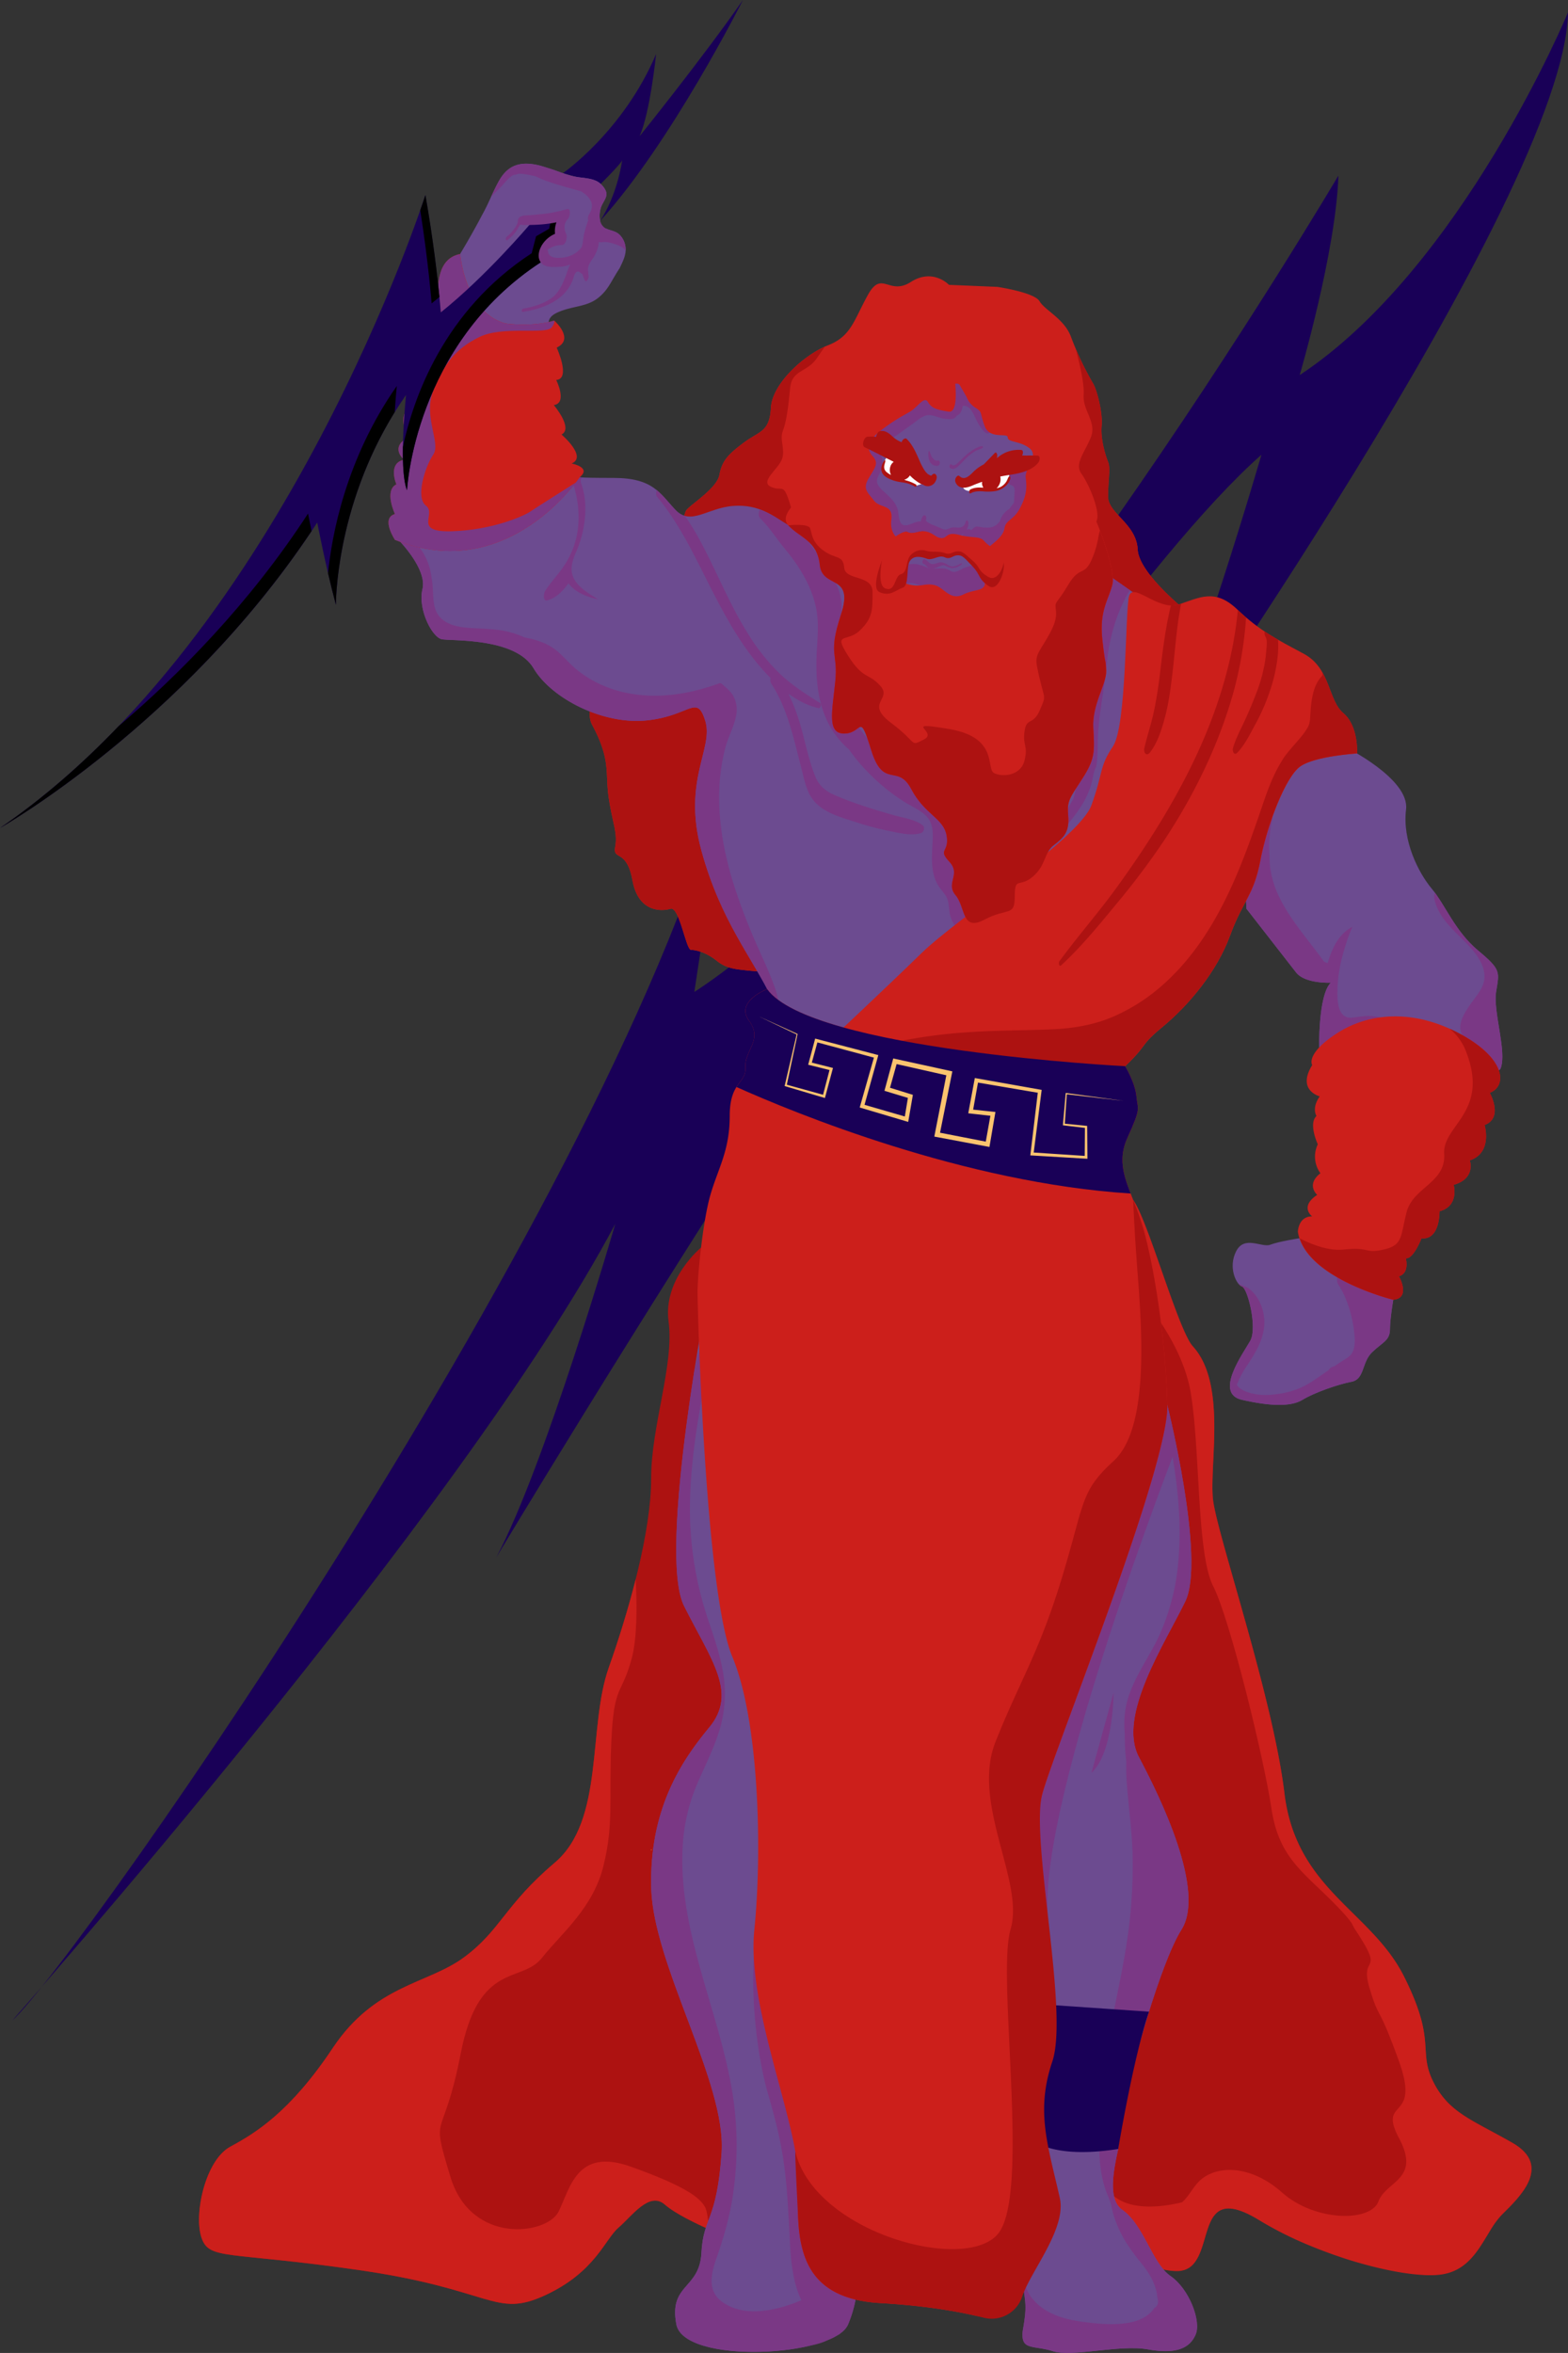 <svg id="Слой_1" data-name="Слой 1" xmlns="http://www.w3.org/2000/svg" viewBox="0 0 1196.51 1794.72"><rect x="0" y="0" width="1196.51" height="1794.72" fill="#333333" stroke="none"/><defs><style>.cls-1{fill:#ad1211;}.cls-2{fill:#cc1f1b;}.cls-3{fill:#190057;}.cls-4{fill:#6c4b90;}.cls-5{fill:#7a3885;}.cls-6{fill:#fff;}.cls-7{fill:#d67940;}.cls-8{fill:#fbc46f;}</style></defs><path class="cls-1" d="M1286.75,1022.68s-29.19,23.81-24.78,56.49-13.38,79.82-13.32,119.6-16.14,98.7-32.34,144.36-3,116.38-41.25,148.79-41.25,51.56-69.24,72.18-67.76,20.62-100.17,69.24-58.92,64.82-78.07,75.13-28,51.56-22.1,69.23,19.15,10.32,120.8,25,103.11,36.82,141.41,19.15,45.67-42.72,56-51.56,23.57-28,35.36-17.68,41.25,22.1,41.25,22.1,89.17,0,149.91-3,10.34,18.85,90,16.79,106.71,25.93,121.93,9.73,4.91-61.87,50.58-33.89,113.43,45.67,139.94,41.25,32.06-32.41,45.5-45.66,38.47-36.83,7.54-54.51-48.62-22.94-60.4-46.83,3-29.77-22.1-79.86-82.49-66.29-91.33-139.94-51.56-197.54-54.5-224,10.63-88.1-15.23-116.64-61.14-79.87-61.14-79.87Z" transform="translate(-751.78 -71.1)"/><path class="cls-2" d="M1905.73,1705.52c-23.2-13.26-39-19.54-50.34-31.92a62.41,62.41,0,0,1-10.06-14.91,48.93,48.93,0,0,1-4.9-15.51c-.5-3.52-.65-7-.89-10.71-.16-2.5-.36-5.15-.73-8.07a95.2,95.2,0,0,0-3.22-15.32c-2.32-8-6.1-17.73-12.36-30.25-25-50.08-82.49-66.29-91.33-139.94s-51.56-197.54-54.5-224,10.63-88.1-15.23-116.64c-11.41-12.6-34.44-96.76-45.69-111.86-.44,26-5.64-9.74-.49,65.13.11,1.64,37.29,38.7,44.49,82.36s4.48,122.51,17,146.94,38.34,129.17,44.57,170.1,28.07,49.9,55.36,79.91c2.05,2.26,3.93,4.59,5.73,7,.92,1.75,1.76,3.59,2.82,5.2,23.68,35.57,2.95,17.67,10.81,44.19s5.89,9.82,22.64,56.4-16.75,27.08,0,58.5-9.88,32.41-15.77,48.13-48.12,15.71-73.65-6.88-53-20.62-64.7-6.87c-4.4,5.18-7,10.5-11.54,14.45-21.91,5.14-49,6.4-59.61-14.19-19-37-39.84-91.09-38.8-99.36s-20.18-77.26-20.18-77.26l-33.56,39L1470,1738.23l21.86,44.68,0,0h70.34c.2,2.09.48,4.11.81,6h0c40.14,1.94,64.11,11.32,79.66,13.85l.89.14c1.2.18,2.33.29,3.43.37.48,0,1,.07,1.4.08.91,0,1.77,0,2.61,0,.5,0,1-.06,1.47-.12a18,18,0,0,0,2.23-.47c.45-.12.91-.22,1.34-.37a15.18,15.18,0,0,0,2.11-1c.35-.2.73-.34,1.06-.57a15.5,15.5,0,0,0,2.82-2.38l0,0c7.61-8.11,8.84-23.57,13.87-33.52a19.66,19.66,0,0,1,4.65-6.22c5.68-4.78,14.93-4.64,32.06,5.85a276.45,276.45,0,0,0,37.4,18.88c9.89,4.14,20,7.82,29.92,11,29.74,9.4,57.71,13.91,72.63,11.42,9.88-1.64,16.85-6.57,22.4-12.79q1.44-1.62,2.77-3.33c4.28-5.54,7.74-11.74,11.27-17.44a64.91,64.91,0,0,1,9-12.1l4-4c1.41-1.41,2.84-2.87,4.29-4.42a84.89,84.89,0,0,0,8.11-10,41.11,41.11,0,0,0,4-7.19,24,24,0,0,0,1.89-7.39C1921.06,1719.61,1917.33,1712.15,1905.73,1705.52Z" transform="translate(-751.78 -71.1)"/><path class="cls-3" d="M1948.29,80.58S1867.5,275.32,1743.55,357.2c0,0,27.77-94.7,29.53-152.15,0,0-291,492.85-491.46,622.66l28.05-186.08c-67.7,312.1-499,926.13-548.59,970.71,0,0,343.4-387.24,460.22-607.77,0,0-53.59,185.06-90.94,254.68,0,0,414.09-691.55,584-841.29,0,0-49.9,172.16-88.73,256.71C1625.59,674.67,1945.88,220.92,1948.29,80.58Z" transform="translate(-751.78 -71.1)"/><path class="cls-2" d="M1233,1723.69c-41.24-14.73-46.15,16.69-55,34.37s-66.78,25.54-82.5-26.51-5.89-23.57,7.86-94.19,46.16-53.13,61.87-72.77,39.28-38.3,47.14-70.71,3.93-49.1,5.89-94.13,7.86-34.52,15.71-64.25c4-15.06,3.93-39.48,2.91-59.93-5.84,23.23-13.21,46.77-20.58,67.56-16.21,45.67-3,116.38-41.25,148.79s-41.25,51.56-69.24,72.18-67.76,20.62-100.17,69.24-58.92,64.82-78.07,75.13-28,51.56-22.1,69.23,19.15,10.32,120.8,25,103.11,36.82,141.41,19.15,45.67-42.72,56-51.56,23.57-28,35.36-17.68c8,7,24.31,14.76,33.83,18.95-.69-7.6-1.61-14-2.84-16.49C1286.15,1747.26,1274.25,1738.42,1233,1723.69Z" transform="translate(-751.78 -71.1)"/><path class="cls-2" d="M1475.94,288.38s-12.24-13-29.09-2.21-22.1-9.6-32.9,10.05-12.77,31.42-30.44,38.3-42.48,29-43.46,47.65-8.84,17.68-20.62,26.51-16.7,13.75-18.66,24.56-23.57,23.57-25.54,27.49-4.91,20.63-4.91,20.63-81.51,114.9-66.78,142.4,9.82,36.34,12.77,56,6.87,26.51,4.91,37.32,8.7,1,13.19,25.53,22.16,23.71,29,21.68,11.78,31.35,15.71,31.35,11.79,2,19.64,8.35,15.72,6.39,23.57,7.37,69.73,3.93,69.73,3.93l261.23-98.21,8.84-175.79s-41.25-31.43-42.23-51.07-22.58-27.5-22.58-40.27,2-21.6,0-26.51-5.9-17.68-4.92-27.5-3.63-27.75-6.58-32.41a234.53,234.53,0,0,1-16.74-35.36c-4.91-13.75-20-20.37-24-27.25s-32.29-11-32.29-11Z" transform="translate(-751.78 -71.1)"/><path class="cls-1" d="M1619.94,490.2c-1-19.64-22.58-27.5-22.58-40.27s2-21.6,0-26.51-5.9-17.68-4.92-27.5-3.63-27.75-6.58-32.41a237.66,237.66,0,0,1-13.28-26.62c3,11.42,6.71,27.28,6.12,35-1,12.76,10.53,21.11,5.26,33.39s-12.36,19.82-6.85,27.34,15,29.53,11.26,36.21-9.94,9.21-4.41,17.76,15.14,49.85,15.14,49.85l62.46,17,.61-12.11S1620.92,509.84,1619.94,490.2Z" transform="translate(-751.78 -71.1)"/><path class="cls-1" d="M1340.05,382.17c-1,18.66-8.84,17.68-20.62,26.51s-16.7,13.75-18.66,24.56-23.57,23.57-25.54,27.49-4.91,20.63-4.91,20.63-2.19,3.1-5.76,8.34l41.61,10.49,57.53-13.63s-3.65-13.21-9-30.74-5.79-9.33-14.63-13.38,5.89-13.62,8.48-21.31-2.1-14.41.59-21.32,4.19-18.13,5.56-32.62,12.87-11.54,20.72-23.32c2-3.05,4-5.85,5.79-8.35C1363.74,343.31,1341,364.31,1340.05,382.17Z" transform="translate(-751.78 -71.1)"/><path class="cls-1" d="M1323.56,756.37c1.6-6.53,2.77-11.49,2.77-12.2,0-2.34-7-89.66-9.36-116.17s-11.69-39-11.69-39l-44.85-29c.94-16.12-8.31-31.68-15.13-40.82-22.58,36.08-51,87.41-41.76,104.59,14.73,27.5,9.82,36.34,12.77,56,.23,1.55.47,2.89.72,4.29v.13l0,0c2.81,16.22,6,22.95,4.17,32.87-2,10.8,8.7,1,13.19,25.53s22.16,23.71,29,21.68,11.78,31.35,15.71,31.35,11.79,2,19.64,8.35,15.72,6.39,23.57,7.37c5.2.65,34,2.15,52.92,3.1,3.07-3.79,5.12-6.6,5.27-7.52C1381.22,803,1351.09,767.68,1323.56,756.37Z" transform="translate(-751.78 -71.1)"/><path class="cls-3" d="M1181.35,203.17s46.07-31.9,71.08-90.83c0,0-4.45,44.2-12.55,62.61,0,0,48.61-60.4,78.81-103.85,0,0-55,109.31-108.89,168.45,0,0,12.4-17.61,16.82-46.63,0,0,1.72.34-16.45,18.44Z" transform="translate(-751.78 -71.1)"/><path class="cls-4" d="M1454.22,367.19l-42,25.78s-16.94,32.41-16.94,34.62-14.73,30.94-16.94,33.14-14,17.68-25,11-22.1-16.2-42-14.73-32.41,15.47-44.2,2.95-16.94-24.31-47.14-24.31-25.78-.73-25.78-.73l-138.47,47.87s22.09,22.1,18.41,37.57,7.37,36.82,14.73,38.3,56-1.48,70,22.09,53.77,43.46,86.91,39.78,37.57-20.48,44.19.44-17.67,45.23-2.94,99,39,81.76,53.77,112.7,56,30.2,56,30.2l100.18-87.65,92.8-76.61L1624.36,611V528.5l-31.67-22.1-30.2-47.87-22.83-62.61L1494,367.19Z" transform="translate(-751.78 -71.1)"/><path class="cls-4" d="M1777.57,640.46s50.08,24.55,47.14,48.12,9.33,48.12,19.64,60.4,17.68,32.4,35.35,47.14,16.21,16.2,13.75,31.42,8.35,45.67,3.44,58.44-92.81-36.83-92.81-36.83l-45.67,22.09s-1-40.75,8.84-50.57c0,0-19.64,1-26.51-7.86l-37.81-48.54-3.44-59,34.37-59.9Z" transform="translate(-751.78 -71.1)"/><path class="cls-4" d="M1743.19,1015.61s-15.71,2.45-22.09,4.91-19.65-7.37-26,4.91,0,25.54,4.42,27,11.79,31.43,6.38,41.24-28,40.27-6.38,45.18,37.32,5.4,46.16,0,27-11.78,37.32-13.75,7.68-14.73,15.87-22.59,13.59-8.84,13.59-17.67,3.44-28,3.44-28Z" transform="translate(-751.78 -71.1)"/><path class="cls-4" d="M1229.16,260.1a15.93,15.93,0,0,0-4.27-9.65c-2.72-2.78-5.67-3.18-9.14-4.4-.33-.12-.58-.3-.88-.44-4.37-.17-5.55-2.59-5.07-6.06a19.46,19.46,0,0,1,.42-9.76c.93-3.4,3.88-6.59,4.34-10,.4-3-2.3-6.47-4.39-8.42-4.74-4.42-12.39-4.32-18.4-5.34s-11.59-3.26-17.26-5.29c-3.49-1-6.77-2.08-9.83-3.11-6.28-1.66-13-2.56-19.08-.51s-10.14,6.7-13.19,12.17c-4.68,8.41-8,17.45-12.68,25.65-7.87,15.13-16.85,29.88-16.85,29.88v29l14.73,20.13s22.1,14.24,24.55,14.24,14.73-3.43,23.57-4.91-.49-8.34,11.29-13.75,22.59-3.92,31.92-11.78c7.5-6.31,9.37-12.67,15.64-22C1227,270.62,1229.68,265.6,1229.16,260.1Z" transform="translate(-751.78 -71.1)"/><path class="cls-4" d="M1645,1807.17c-14.24-9.82-20.14-38.8-36.93-50.58-11-7.71-6.72-29.45-3-46.35.48-6.33,1.14-12.65,2-18.9q.86-6,2.18-11.89c5.44-30.32,28.27-111.53,44.06-136.46,18.66-29.47-15.71-100.18-32.41-131.6s19.65-86.42,35.36-118.83-13.75-149.83-13.75-149.83L1621.42,1170s-68.51,247.49-77.34,280.63-12.52,131.6-9.58,154.19,15.22,56.47,16.21,63.83-4.91,23.57-19.65,42.72-5.4,27-2.94,45.18,1.47,38.3,3.93,55,3.43,18.66.49,35.85,7.85,12.28,22.59,17.06,51.06-5.27,72.67-1.35,31.92-1,36.34-11.29S1659.23,1817,1645,1807.17Z" transform="translate(-751.78 -71.1)"/><path class="cls-4" d="M1292.91,1051.53s-39.77,203.22-19.15,244.46,41.25,66.29,19.15,92.81-45.67,63.34-44.19,122.27,57.32,148.78,53.7,201.82-13.93,48.61-15.4,76.6-25,23.57-19.15,54.5,120.79,25,131.1,0,8.84-48.61,0-60.39-36.82-156.15-36.82-156.15l-11.79-188.56-1.47-190Z" transform="translate(-751.78 -71.1)"/><path class="cls-5" d="M1206.73,527.28c-7.23-4.27-17-10.36-18.55-19.4-.86-5.11.93-10.34,2.88-15a87.8,87.8,0,0,0,5.16-15c2.85-12.77,3.47-25.68-1-38.15a5.42,5.42,0,0,1,.46-4.42c-1.43-.11-1.72-.22-1.65-.28l-6,2.05c5.34,14.3,7,30.85,3.19,45.53a66.3,66.3,0,0,1-8.77,19.66c-4.5,6.9-10.29,12.68-14.71,19.62-1,1.52-2,8.13,1.64,7.16,6.84-1.82,12-7.26,16.19-13a26.24,26.24,0,0,0,8.82,7.34,44,44,0,0,0,10.73,4.14c1,.24,2.07.45,3.13.59C1207.76,527.82,1207.24,527.58,1206.73,527.28Z" transform="translate(-751.78 -71.1)"/><path class="cls-5" d="M1253.11,449.91c18.5,22.16,30.48,49.32,43.65,74.75,11.82,22.81,24.83,45.38,43.09,63.72a5.19,5.19,0,0,0,.27,3.86c8.27,12.47,13.07,26.66,17,41,2,7.14,3.7,14.33,5.58,21.49s3.2,14.65,6.38,21.37c6.67,14.07,23,17.94,36.71,22.36a213.05,213.05,0,0,0,24.09,6.39c7.34,1.46,17.55,4.12,24.84,1.6,2-.68,3.1-4.25,1.31-5.69-5.82-4.71-15.38-5.87-22.46-7.92-7.43-2.16-14.85-4.32-22.19-6.76-7.73-2.56-15.44-5.35-22.9-8.61-6.71-2.93-11.64-7-14.47-13.87-5.31-13-7.78-27-11.73-40.34a147.11,147.11,0,0,0-8.85-23c7,5,14.59,9.1,22.92,10.95,1.61.36,2.49-3.08,1.24-3.86-10.72-6.67-21.18-13.35-30.41-22.06A155.82,155.82,0,0,1,1322.88,555c-14.82-23.42-24.74-49.44-38.06-73.68-3.18-5.78-6.64-11.29-10.3-16.65a15.58,15.58,0,0,1-7.39-4.65c-5.1-5.42-9-10.7-14.15-14.95C1252.3,446.74,1252.16,448.78,1253.11,449.91Z" transform="translate(-751.78 -71.1)"/><path class="cls-5" d="M1074.15,520.4c-3.68,15.46,7.37,36.82,14.73,38.3s56-1.48,70,22.09,53.77,43.46,86.91,39.78,37.57-20.48,44.19.44c.1.3.13.61.21.92.1.15.19.31.29.47,0,.08-.08.17-.13.25,5,20.56-17.67,45-3.31,97.35,14.73,53.77,39,81.76,53.77,112.7a44.46,44.46,0,0,0,5.42,8.57,9.45,9.45,0,0,0,0-1.19c-.47-4.49-.81-8.56-2.24-12.9-1.32-4-2.83-8-4.44-11.94-3.24-7.91-6.88-15.66-10.3-23.5a441.17,441.17,0,0,1-18.7-49.7c-9.74-32.49-14-67.54-5.23-100.75,2.3-8.76,7.38-17.27,8.46-26.24a21.3,21.3,0,0,0-2.32-12.85c-2.12-3.94-5.42-6.4-8.69-9.33a2.45,2.45,0,0,0-3.28,0,2.6,2.6,0,0,0-.4,0c-2.66,1-5.37,1.8-8.09,2.63a2.92,2.92,0,0,0-.69.22c-26,7.79-53.94,9-79.24-2.11a84.92,84.92,0,0,1-17.94-10.73c-5.39-4.2-9.75-9.33-14.75-13.93-7.4-6.79-16.52-9.81-26-11.55a85.55,85.55,0,0,0-8.46-3.22c-10.9-3.44-21.72-3.41-33-4.07-9.37-.55-20.85-2.51-25.75-11.64-2.52-4.68-2.68-10.4-3-15.58a92.1,92.1,0,0,0-2.09-16.87,47.41,47.41,0,0,0-16.45-25.93l-6.55,2.27a11.13,11.13,0,0,0-.42,1.39C1060.74,488.12,1077.39,506.81,1074.15,520.4Z" transform="translate(-751.78 -71.1)"/><path class="cls-5" d="M1599.1,510.88a12.18,12.18,0,0,0-1.29,6.63c.73,5.72-2.2,11-4.46,16.11-2.85,6.42-5.45,13-6,20.06-.56,7.31,1.75,14.15,4,21,2.57,7.67,2.55,13.58-.57,21.11-6.24,15-13.12,29.24-16.19,45.35-1.72,9-1.21,17.67-1.48,26.75a45.09,45.09,0,0,1-2.47,12.93c-.42.71-.89,1.39-1.29,2.11a166,166,0,0,0-11.88,27.15c6.72-7.42,13.4-14.9,18.86-23.33a64.72,64.72,0,0,0,8.46-18.33c1.1-4.1,1.28-8.34,3.29-12.15.09-.16.19-.28.28-.43a115.38,115.38,0,0,0,1.1-15.72c-.12-21.13,4.93-41.67,6.88-62.62,1.77-19.12,6.92-37.45,16.36-54.21a6.88,6.88,0,0,1,1.5-1.83Z" transform="translate(-751.78 -71.1)"/><path class="cls-5" d="M1798.58,846.13c-5.09-.43-9.67.59-14.64,1.17-11.2,1.31-11.69-12.11-11.6-20,.15-12.33,2.57-23.88,6.35-35.58a111.73,111.73,0,0,1,5.06-13.6c-10.37,5.12-15.57,16.45-18.87,27.6-.93-.36-1.87-.7-2.78-1.11l0,0c-11.81-16.54-25.87-31.77-34.62-50.23-4.34-9.14-7.23-20.16-6.93-30.81a91.72,91.72,0,0,1,2.51-29.23,52.94,52.94,0,0,0-11.64,26.44c-1.05,0-2.25.68-3.56,2.4-4,5.25-5.6,11.66-5.69,18.22-.18.35-.31.69-.47,1l1.27,21.85,37.81,48.54c6.87,8.84,26.51,7.86,26.51,7.86-7.62,7.62-8.73,33.81-8.85,45.19.06.36.07.74.14,1.11a6.37,6.37,0,0,0,1,3.71l44.51-21.53.94.52c.85-.66,1.71-1.32,2.57-2A54.39,54.39,0,0,0,1798.58,846.13Z" transform="translate(-751.78 -71.1)"/><path class="cls-5" d="M1846.46,757.4c3.33,14.05,14.53,23.17,24.2,33.07,9.1,9.31,18.49,21.8,11.36,34.85-5.1,9.34-22.58,25.65-13.27,36.77,2.06,2.46,5.24,4,7.71,6a59.12,59.12,0,0,1,7.61,7.4,66.38,66.38,0,0,1,4.26,5.94,53.81,53.81,0,0,0,2.94,6.55c3,.18,5-.42,5.62-2,4.91-12.77-5.89-43.22-3.44-58.44s3.93-16.69-13.75-31.42c-16.32-13.61-23.87-31.73-33-44.11A10.06,10.06,0,0,0,1846.46,757.4Z" transform="translate(-751.78 -71.1)"/><path class="cls-5" d="M1194,435l.21-.07A.5.5,0,0,0,1194,435Z" transform="translate(-751.78 -71.1)"/><path class="cls-5" d="M1331.74,466.32c5,4.92,9.24,10.58,13.38,16.26,3.78,5.18,8.09,10,11.87,15.17,7.61,10.48,13.9,22,17,34.68,3.55,14.32,1,28.76.78,43.27s1.32,29.4,7.12,42.79a64.84,64.84,0,0,0,17.61,24.15,142.47,142.47,0,0,0,9.69,12.23,154.52,154.52,0,0,0,32.39,27.7c5.77,3.64,12.91,6.46,17.57,11.58,4,4.39,4.54,10.23,4.38,15.9-.35,12.82-2.7,26.56,5.08,37.82,2.07,3,5,5.71,6.17,9.23,1.39,4.14,1,8.78,2.28,13,1.67,5.64,5.21,10.25,9.18,14.46l10.58-9.26c-7.33-12.94-12.3-27-15.94-41.39-1.9-7.51-3.41-15.11-4.78-22.73-1.2-6.66-1.07-15.86-5.14-21.43a3.27,3.27,0,0,0-.33-.32,27.84,27.84,0,0,0-1.3-3c-3.31-6.12-9.07-9.84-14.94-13.21A155,155,0,0,1,1421,647.82c-1.49-1.5-2.84-3.12-4.25-4.69.39-2.81-.07-5.78-1.59-7.36-19.7-20.45-25-50.28-23.25-77.69.51-8.06,2.23-16.07,2.14-24.15s-2.62-15.28-6.81-22.2a332.23,332.23,0,0,0-27.2-38.38,11,11,0,0,1-6.74-1.57c-1.19-.71-2.39-1.47-3.59-2.24a1.27,1.27,0,0,0-.11.13c-.35-.3-.72-.58-1.08-.87-5.11-3.28-10.52-6.7-17-9.05C1330.57,461.91,1330.36,465,1331.74,466.32Z" transform="translate(-751.78 -71.1)"/><path class="cls-5" d="M1508.64,388.77c-7-6.34-6.59-19.54-17.29-22.3a9.76,9.76,0,0,0-6,.37c0-.1,0-.2-.08-.3-.9-2.81-3.57-3.66-5.89-2-2.73,2-3.62,5.94-3.35,9.11a14.76,14.76,0,0,1-.08,2.42c-4.76-.62-9.31-3.21-14.28-2.89-7.13.46-13.19,6.25-18.7,10.21l-19.07,13.68c-5.64,4-11.36,7.91-13.12,15.07a16.57,16.57,0,0,0,.14,9.26,10.34,10.34,0,0,0,2,3.52,7.43,7.43,0,0,0,1.47,1.44c.35.22.56.38.71.48-.88,2.7-2.46,5.23-3.11,8a26.18,26.18,0,0,0-.3,10.17c1.06,6.1,4.5,10.59,9,14.6,2,1.74,4.18,3.36,5.69,5.52s1.77,4.3,2.2,6.76c1,5.58,2.49,12.16,8.58,14.13,3,1,6.12.23,9-.75,3.93-1.33,6.53-1.83,10.65-1.13,2,.33,3.66-1,4.63-2.6l1-.12c1.61-.34,1.88-2.75,1.27-4l-.57-1.23c.12-1.69-.25-4.67-2-5.62a13.09,13.09,0,0,0-9.49-1.44c-3,.6-6.24,2.8-9.32,2.67-5.12-.22-4.48-8.24-5.49-11.83-1.8-6.36-6.38-10-11.06-14.32-2.13-1.95-4.75-4.48-4.8-7.61,0-2.49,1.7-4.82,2.55-7.11a21.1,21.1,0,0,0,1.49-10.11,28.59,28.59,0,0,0-3.51-7.3l1-.71c2-1.51,4.07-2.92,6.1-4.37,3.31-2.37,6.61-4.75,9.92-7.11l9.91-7.12c3-2.16,6.4-5.28,10.1-6.2,3.49-.87,6.88.6,10.18,1.58a23.41,23.41,0,0,0,9.73,1.09,5.27,5.27,0,0,0,3.43-2.63,3.68,3.68,0,0,0,.63-.17c2.53-1.3,3.45-4.42,3.88-7.06a3.26,3.26,0,0,1,.62-.22,5.43,5.43,0,0,1,3.57,1.09c2.11,1.38,3.43,3.94,4.51,6.13,2.35,4.82,4.25,9.42,8.39,13C1508.13,405,1512.66,392.44,1508.64,388.77Z" transform="translate(-751.78 -71.1)"/><path class="cls-5" d="M1542.22,428c-1.32-1.62-3.14-2-5.12-2.28a26.76,26.76,0,0,0-11.6.82c-3.12.94-4.75,4.22-5.15,7.26-.34,2.59,0,6.54,3.06,7.38,2.68.73,2.72,3.18,2.57,5.38,0,.75-.33,4.63-.42,7.79l-.67,1c-.63.89-1.29,1.75-2,2.62l-1,1.39c-.17.1-.34.16-.5.26a16.46,16.46,0,0,0-6.71,9.19c0,.06-.1.13-.16.19a30.62,30.62,0,0,1-2.26,2.3,1.81,1.81,0,0,0-.28.29,2.14,2.14,0,0,0-.36.19c-.42.24-.82.5-1.26.73-3.45,1.75-8.35.93-12.4.29-2-.32-3.55,1-4.67,2.6-.41-.17-.84-.29-1.25-.47-3.18-1.34-5.78,4-6.3,6.25-.71,3.12-.32,7,2.92,8.37a154.08,154.08,0,0,0,15.87,5.75c4.82,1.43,10.13,3.68,14.29-.39,3.58-3.5,5-9,5-13.81,0-2.07-.16-4.14-.32-6.2,0-.07,0-.14,0-.21q1-1.35,2.1-2.7l.17-.1a19.36,19.36,0,0,0,5-3.25c3.59-3.48,4.61-8.16,4.71-12.9a30.06,30.06,0,0,0,1-5.54c.26-3,.65-6.41.08-9.42a5.19,5.19,0,0,0,4.52-1.33,10.26,10.26,0,0,0,2-3c.09-.21.38-1.45.57-2.23A7.82,7.82,0,0,0,1542.22,428Z" transform="translate(-751.78 -71.1)"/><path class="cls-5" d="M1543.58,434.2c0,.26-.06.54-.11.8C1543.85,433.07,1543.77,433.38,1543.58,434.2Z" transform="translate(-751.78 -71.1)"/><path class="cls-5" d="M1514.06,508.78a25.9,25.9,0,0,0-17-6.32,24.4,24.4,0,0,0-9,1.62c-2.73,1-6.34,3.86-9.39,3.11-1.43-.35-2.68-1.39-4.09-1.88a15.19,15.19,0,0,0-5.29-.62c-3.61.05-6.62.55-10.11-.78-3.28-1.26-6.22-2.51-9.79-2.65a24.33,24.33,0,0,0-10.41,2c-5.45,2.2-5.7,16.7,1.73,13.69a15.41,15.41,0,0,1,8.73-.73c3.27.67,6.12,2.61,9.4,3.19s6.35-.27,9.54-.09c.12,0,.21,0,.33.07a9.35,9.35,0,0,0,.34,4.52c2.25,6.49,7.14,4,12.28,3.3s10.18,1,15.29.46c5.43-.55,10.57-3,15.43-5.33C1516.41,520.31,1517.64,511.92,1514.06,508.78Z" transform="translate(-751.78 -71.1)"/><path class="cls-5" d="M1798.43,1053.4c-6.56-4.77-12.47-10.56-18.56-15.9-5.61-4.92-9.61,9.41-7,13.24,6.93,10.15,10.89,24.47,12.28,36.59.61,5.36,1.1,13.34-3,17.54-2.06,2.12-5.14,3.65-7.58,5.3l-4.56,3.08c-.25,0-.48.14-.74.19a5.93,5.93,0,0,0-3.73,2.84l-.8.54c-5.82,3.93-11.54,8.25-17.77,11.51a62.31,62.31,0,0,1-19.34,5.94c-6.33,1-12.77,1.34-19.08,0-3.89-.81-10.8-2.78-12.93-7,.42-1,.84-1.94,1.22-2.88a68.29,68.29,0,0,1,6.55-11.71c5.09-7.77,10.27-15.81,12.29-25a35.07,35.07,0,0,0-3.58-25.13,27,27,0,0,0-8.06-9.13c-1-.63-4.8-1.87-7.16-3.15a6.86,6.86,0,0,0,2.61,2.12c4.42,1.47,11.79,31.42,6.38,41.24s-28,40.27-6.38,45.18,37.32,5.4,46.16,0,27-11.78,37.32-13.75a10.2,10.2,0,0,0,3.18-1.16l.24-.15c6.37-3.93,5.33-14.45,12.45-21.28,8.19-7.85,13.59-8.84,13.59-17.67,0-6.35,1.76-17.92,2.76-24a49.37,49.37,0,0,0-6.92-2.48A31,31,0,0,1,1798.43,1053.4Z" transform="translate(-751.78 -71.1)"/><path class="cls-2" d="M1575.75,445c-10.31-12.27-14.73-25-23.57-37.81s4-11.78-12.22-24.55-52.6-30.44-52.6-30.44l-11.15-3.93s-17.82,10.31-29.61,18.9-37.8,19.4-39.28,19.4-21.11,12.27-20.13,16.69-.49,21.61-9.82,32.9-32.9,26-24.06,35.6,22.09,11.54,24.06,30.2,26.51,6.39,16.2,37.81-2,28.48-4.42,51.56-6.38,39.78,7.37,39.28,10.8-17.18,20.13,12.77,20.14,9.82,30.45,29.46,24.55,22.1,27,35.36-7.08,10.31,2.11,20.13-3.09,16.21,4.77,25.54,4.42,28,22.1,18.65,23.07-2,23.07-17.67,3.49-6.29,13.81-15.13,8.29-18.26,16.15-24.16,11.78-10.31,10.8-22.09,1-13.26,10.8-28.48,9.33-20.63,8.35-38.79,10.31-33.4,9.82-43.71-.49-1.68-2.94-23.91,5.4-31.08,7.85-42.38S1586.06,457.3,1575.75,445Zm-41.25-9.33c1,7.86.49,13.75-4.42,23.08s-10.8,8.84-11.78,15.22-7.86,10.81-12.28,14.73-6.87,11.79-3.44,23.08-5.89,7.86-15.71,12.77-14.73-4.91-21.11-6.87-9.83.49-15.57,0-14.88-3-14.39-10.32,3.44-24.06,3.44-24.06-8.84-3.43-7.28-15.71-8.43-8.35-13.34-14.73-8.84-8.84-3.84-17.19,7.76-11.29,2.85-16.69-3.92-11.79,6.39-19.64,16.2-10.81,22.09-14.19,10.81-12.33,13.75-7.42,6.88,5.89,15.72,7.36,4.42-27.49,4.42-27.49l9.33,16.2a16.67,16.67,0,0,0,6.87,8.35c5.4,3.44,3,2.94,6.88,13.75s17.67,4.91,17.67,8.84,9.33,2.45,16.7,8.34S1533.52,427.84,1534.5,435.69Z" transform="translate(-751.78 -71.1)"/><path class="cls-2" d="M1787.32,645.81s1.3-20.82-10.49-30.76-9.58-34.26-30.2-45.3-33.88-17.68-50.82-33.89S1667,527,1651.2,532.18s-34.94-17.61-37.89-6.22-1.73,99-12.28,114.5-7.32,19.88-16.44,44.93S1482.2,771.56,1455,798.08s-74.39,70.71-74.39,70.71,177.51,61.13,214.34,29.46,22.83-26.51,43.46-43.46,42-42.72,52-70,18-30.2,23.18-57.45,19.15-63.34,30.19-71.45S1787.32,645.81,1787.32,645.81Z" transform="translate(-751.78 -71.1)"/><path class="cls-2" d="M1753.09,883.52s-5.48-8.35,18.58-24.06,57.94-19.15,93.79,0,36.34,40.26,23.08,45.18c0,0,10.8,19.14-3.93,24.55,0,0,6.39,21.11-11.29,27,0,0,4.91,13.75-12.28,18.66,0,0,4.42,16.21-10.8,20.14,0,0,.49,22.09-13.75,20.62,0,0-6.23,16.2-12,15.22,0,0,3.12,11.3-5.22,13.75,0,0,9.4,16.69-4.39,17.92,0,0-67.31-16.45-72.71-51.8,0,0,.15-11.79,10.88-11.79,0,0-9.9-7.3,3.85-16.41,0,0-8.84-7.65,2.46-16.49a21.63,21.63,0,0,1-2-22.09s-7.36-15.72-1-21.61c0,0-3.93-5.85,2.46-14.95C1758.91,907.36,1741.07,902.91,1753.09,883.52Z" transform="translate(-751.78 -71.1)"/><path class="cls-2" d="M1194.21,435s-54.5,82.49-141,47.87c0,0-11.05-16.56,0-19.69,0,0-8.47-17.87,1.1-22.66,0,0-7-16.21,5.9-18.78,0,0-11.42-9.21,2.94-16.94,0,0-8.84-17.31,1.84-23.2,0,0-6.62-16.21,3.69-19.89,0,0-3-14.73,7.36-21,0,0-4-12.16,6.63-15.84,0,0-8.1-8.47,5.53-15.47,0,0-10-39.77,14.73-44.56,0,0,3.31,44.56,34.62,53,0,0,20.25,3,37.19-2.21,0,0,15.84,14,1.84,20.63,0,0,11,23.93-.36,24.67,0,0,8.83,17.68-1.85,19.15,0,0,15.1,17.68,5.9,22.47,0,0,19.88,16.94,7.73,22.09C1188,424.64,1203.42,427.59,1194.21,435Z" transform="translate(-751.78 -71.1)"/><path class="cls-1" d="M1428.68,489.21s11.3-14.79,15.72-12.15,9.08-2.12,14.73-.32,6.87,5.75,11.29,5.82,3.19-6.09,13.5-2.86,15.47.59,19.16,5.87,12.76,9.69,14.48,14.39-3.68,23.77-11.78,17.9-5.41-7.92-11.79-14.67-7.85-8.81-11.79-8.52-5.08,3.53-9.66,1.47-9,2.84-13.66,1.08-10.31-2.55-13,2.15-.12,18.28-5.27,20-9.71,7.13-17.81,3.31S1428.68,489.21,1428.68,489.21Z" transform="translate(-751.78 -71.1)"/><path class="cls-5" d="M1501.53,411.47a6,6,0,0,0-3.16.64,22.37,22.37,0,0,0-3.16,1.52,41,41,0,0,0-5.79,4.22c-1.85,1.56-3.59,3.23-5.32,4.92-1.5,1.47-4.16,4.68-6.36,2.54-.89-.85-1.93,1.75-1.08,2.55,1.91,1.8,4.49.52,6.13-1,2-1.76,3.74-3.73,5.6-5.58a38.36,38.36,0,0,1,6-5.06,23.64,23.64,0,0,1,3.41-1.89,27.49,27.49,0,0,0,3.69-1.46C1501.81,412.69,1502.15,411.6,1501.53,411.47Z" transform="translate(-751.78 -71.1)"/><path class="cls-5" d="M1467.66,422.39a4.85,4.85,0,0,1-.75.11c-.25,0,.06,0-.09,0l-.31,0a4.61,4.61,0,0,1-.73-.19l-.29-.11c-.14-.05.13.08-.09,0a6.26,6.26,0,0,1-1.17-.81L1464,421l-.06-.06-.21-.22s-.27-.26-.15-.13-.14-.16-.16-.2a6.85,6.85,0,0,1-.83-1.28h0l-.06-.13c-.06-.13-.11-.26-.17-.4s-.18-.48-.28-.71c-.2-.47-.37-.94-.53-1.41s-.24-1.09-.63-1.28c-.24-.12-.4.08-.51.28a4.38,4.38,0,0,0-.23,1.94c0,.7,0,1.43.07,2.13a11,11,0,0,0,1.27,4,5.7,5.7,0,0,0,6,2.86,2.35,2.35,0,0,0,1.45-2.26C1468.91,423.48,1468.63,422.17,1467.66,422.39Z" transform="translate(-751.78 -71.1)"/><path class="cls-5" d="M1489.77,468c-.31-.14-.64.24-.79.44-.46.57-.38,1.19-.65,1.82a7.22,7.22,0,0,1-1,1.58,5.1,5.1,0,0,1-3.27,1.67c-1.66.16-3.34-.3-5-.17s-3,.93-4.57,1.45-2.94,0-4.38-.63c-1.92-.8-3.8-1.64-5.74-2.38a21.32,21.32,0,0,1-4.45-2.17,6.14,6.14,0,0,1-1.47-1.31c-.13-.18-.08-.1-.22-.46h0a.85.85,0,0,0,.09-.14,3.12,3.12,0,0,0-.24-3.23c-.75-.75-1.75-.22-2.25.58a10.42,10.42,0,0,0,2.93,13.89,38.08,38.08,0,0,0,7,3.28c2.46,1,5,2.2,7.75,1.52a15.77,15.77,0,0,0,3.42-1.43,19.11,19.11,0,0,1,2.72-1.59c1.18-.37,2.48-.27,3.67-.62a9.19,9.19,0,0,0,3-1.52,11.16,11.16,0,0,0,4-5.41C1490.69,472,1491.26,468.68,1489.77,468Z" transform="translate(-751.78 -71.1)"/><path class="cls-5" d="M1485.45,500.69c-2.83,1.33-5.78,3.39-9,2-1.2-.51-2.22-1.35-3.41-1.85a8.89,8.89,0,0,0-3.33-.84c-2.3.09-4.51,1.57-6.81,1.31s-3.42-3-5.66-3.69c-1.43-.45-2.3,3-.81,3.5,1.22.37,2,1.46,2.89,2.28a5.08,5.08,0,0,0,3,1.39c2.59.24,4.91-1.19,7.27-2a5.47,5.47,0,0,1,2-.61,5.94,5.94,0,0,1,1.89.54,20.53,20.53,0,0,0,3.94,1.58c2.88.53,5.91-1,8.16-2.63C1485.88,501.49,1486,500.42,1485.45,500.69Z" transform="translate(-751.78 -71.1)"/><path class="cls-5" d="M1475.15,508.51a3.34,3.34,0,0,0-1.52-.37c-1-.08-2-.16-3-.22q-3.18-.18-6.36-.18c-.31,0-.67.41-.81.63a2.62,2.62,0,0,0-.41,1.28c0,.73.23,1.47,1,1.48q3.09,0,6.18.24c1,.07,2,.15,3,.25,1.19.12,2.59-.27,2.67-1.71A1.46,1.46,0,0,0,1475.15,508.51Z" transform="translate(-751.78 -71.1)"/><path class="cls-6" d="M1486.74,443s.53,2.16,4.67,2.64,5.53-1.63,11.67-1.32,10.1.8,13.08-1.32,4.51-3.64,5.21-5.65a14.3,14.3,0,0,0,.48-4.78l-31.47,3.88Z" transform="translate(-751.78 -71.1)"/><path class="cls-6" d="M1450.52,441.77l5.13-1.76-19.21-18.23-8.18-1.7s-2.56,3.91-2.7,5.65a35.66,35.66,0,0,0,.63,6l6.58,3.47s6.24,2.42,6.45,2.49,7.55,1.94,7.55,1.94l3.42,1.94Z" transform="translate(-751.78 -71.1)"/><path class="cls-1" d="M1543.34,418.59c-2.78,0-5.56-.1-8.34,0-1,0-2.2-.1-3.24,0,.79-1.6,1-4.13-.67-4.28a24.42,24.42,0,0,0-18.49,6.22,6.54,6.54,0,0,1,.11-1.58c.19-1.16-.55-3.71-2-2.14-2.72,2.85-5.47,5.67-8.2,8.49a31.28,31.28,0,0,0-7.64,5.38c-3,3-7,7.37-11,3.53-1-.92-2.24.49-2.66,1.24a4.17,4.17,0,0,0-.09,4c2.79,5.32,8.65,3.79,13.06,1.84,2.31-1,4.68-1.85,7.05-2.69l-.09.65a4.6,4.6,0,0,0,.16,1.73c0,.05,0,.09,0,.14s.09.21.12.32a4.71,4.71,0,0,0,.3.72,6.59,6.59,0,0,0,.4.95c-3.42-.3-6.81-.28-10,1.41-1.09.59-1,3.65.36,2.85,2.93-1.66,6.27-1.67,9.55-1.46a36.56,36.56,0,0,0,9.23-.23,15.8,15.8,0,0,0,7.28-3.3c2-1.63,4-4.19,4.28-6.8.11-.92-.84-1.6-1.41-.65-.67,1.12-1,2.4-1.7,3.51a12.81,12.81,0,0,1-2.78,3.05,10.37,10.37,0,0,1-4.62,2,10.54,10.54,0,0,0,2.68-4.53,8.89,8.89,0,0,0,.06-4.38c9.87-2,22-2.23,29-10.54C1545.14,422.64,1546.13,418.64,1543.34,418.59Z" transform="translate(-751.78 -71.1)"/><path class="cls-1" d="M1466,433.22c-1-1.41-2.57-.61-3.38.57-.33.48-2.58-.91-2.92-1.18a14.14,14.14,0,0,1-2.74-3.27,58.59,58.59,0,0,1-4.06-8.12c-2.48-5.54-4.87-11-9.29-15.34-.93-.9-2.35.11-2.95.82a4.9,4.9,0,0,0-.85,1.69,21.75,21.75,0,0,1-6.82-4.19c-2.74-2.58-5.63-5-9.66-4.24-1.58.3-2.69,2.38-3,4.37a26.41,26.41,0,0,0-6.77-.06c-2.65.34-4.56,6.78-1.86,8.05,4.94,2.31,9.74,4.74,14.57,7.26,2.48,1.29,5,2.46,7.48,3.8a7.16,7.16,0,0,0-2.37,3.07,8.41,8.41,0,0,0,.31,6.94,15.47,15.47,0,0,1-3.35-2.19,4.87,4.87,0,0,1-1.87-4c0-1.57.76-3,.92-4.5,0-.38-.27-.78-.62-.45a10.14,10.14,0,0,0-2.16,4.29,7.29,7.29,0,0,0,.22,5c1.27,2.77,4.39,4.37,7.09,5.46a30.37,30.37,0,0,0,4.38,1.35c1.55.36,3.06.54,4.62.75a25.85,25.85,0,0,1,9.25,3.27c.74.44,1.31-1.26.69-1.64a29.6,29.6,0,0,0-7.41-3.1c-.57-.16-1.11-.38-1.65-.59l.7-.26a7.3,7.3,0,0,0,3.6-3.06,33.23,33.23,0,0,0,3.22,3c2.14,1.66,4.43,3.41,6.93,4.07a6.55,6.55,0,0,0,.53.39,6.46,6.46,0,0,0,8.85-2.92C1466.44,436.87,1467.09,434.7,1466,433.22Z" transform="translate(-751.78 -71.1)"/><path class="cls-1" d="M1566.91,517.2c-9.33,15.72-10.31,11.79-9.41,19.21s-1.88,13.69-9,25.28-7.1,11-3.33,27.21,5.06,12.27,0,24.06-10.16,4.91-11.63,16.2,2.94,10.31,0,22.1-17.19,12.77-23.33,9.43,3.69-27.11-34-33.49-8,2-19.27,7.85-4.43,3-25-12.4.9-18-8.35-28.35-12.85-4.42-24.64-23-1-9.86,8.84-19.19,9.82-15.72,9.82-29.35S1397,514.26,1396,504.2s-5.89-6.15-15.47-12.88-9.08-13.4-10.56-17.28-16.69-2.26-16.69-2.26c8.84,9.58,22.09,11.54,24.06,30.2s26.51,6.39,16.2,37.81-2,28.48-4.42,51.56-6.38,39.78,7.37,39.28,10.8-17.18,20.13,12.77,20.14,9.82,30.45,29.46,24.55,22.1,27,35.36-7.08,10.31,2.11,20.13-3.09,16.21,4.77,25.54,4.42,28,22.1,18.65,23.07-2,23.07-17.67,3.49-6.29,13.81-15.13,8.29-18.26,16.15-24.16,11.78-10.31,10.8-22.09,1-13.26,10.8-28.48,9.33-20.63,8.35-38.79,10.31-33.4,9.82-43.71-.49-1.68-2.94-23.91,5.4-31.08,7.85-42.38c1.37-6.31-3.39-24-9.66-40.45-1.17,2.93-1.14,9.32-5.27,19.8C1579.36,512.08,1576.24,501.49,1566.91,517.2Z" transform="translate(-751.78 -71.1)"/><path class="cls-2" d="M1427.21,486.76s12.77-12,17.19-9.82,9.08-1.77,14.73-.27,6.87,4.81,11.29,4.87,3.19-5.09,13.5-2.39,15.47.49,19.16,4.91,12.76,8.1,14.48,12-3.68,19.89-11.78,15-5.41-6.63-11.79-12.28-7.85-7.37-11.79-7.12-5.08,2.95-9.66,1.23-9.48-.25-14.15-1.72a11.31,11.31,0,0,0-12.52,4.42c-2.7,3.93-1.47,12-6.63,13.5s-3.93,14-12,10.81S1427.21,486.76,1427.21,486.76Z" transform="translate(-751.78 -71.1)"/><path class="cls-5" d="M1601.53,1362.28s0,45.67-16.94,61.14Z" transform="translate(-751.78 -71.1)"/><path class="cls-7" d="M1248.74,1481.73c-.3,0-.4.74,0,.74S1249.1,1481.73,1248.74,1481.73Z" transform="translate(-751.78 -71.1)"/><path class="cls-5" d="M1537.84,1860.8c4.17,1.32,10.27,1.41,17.29,3.69,14.73,4.79,51.06-5.27,72.67-1.35s31.92-1,36.34-11.29-4.91-34.86-19.15-44.68-20.14-38.8-36.93-50.58c-11-7.71-6.72-29.45-3-46.35.48-6.33,1.14-12.65,2-18.9.6-4.22,1.35-8.4,2.31-12.54,1.35-7.35,3.63-17.42,6.59-29,1-4.18,2.11-8.31,3.28-12.44,9.56-35.14,23.41-77.55,34.06-94.37,18.66-29.47-15.71-100.18-32.41-131.6s19.65-86.42,35.36-118.83-13.75-149.83-13.75-149.83l-3.23,4.18c8.79,37.64,15.16,76.62,11.65,115.31a171.67,171.67,0,0,1-14.38,56c-8.27,18.08-21.22,34.13-25.44,53.91a70.91,70.91,0,0,0-1,21.35,166.08,166.08,0,0,0,1.15,21.53c-.13,3.76-.14,7.55.07,11.39,1.1,19.86,4.28,39.49,4.71,59.4a382.91,382.91,0,0,1-3.39,59.87c-7.28,53.24-25.87,108.93-22,163.07,0,13.31,1.77,26.91,7.29,38.92.51,1.61,1.08,3.21,1.64,4.82a80.58,80.58,0,0,0,6.43,19.71c4.41,9.5,10.23,17.15,16.73,25.26.11.15.21.32.32.47,5.49,6.55,10.34,14.9,11.64,23.35.06.35,0,.65,0,1,.12.51.28,1,.38,1.52.77,3.82.6,5.88-2.57,7.89-3.52,5.6-10.46,9.16-17,10.62-11.34,2.5-23.57,1.58-35,.12-9.61-1.24-19.17-3-27.82-7.53-7.66-4-14.15-9.92-17.55-18a45.47,45.47,0,0,1-3.2-16.83c-.08-5-.23-10.48,1.77-15.17a2.83,2.83,0,0,0-1.36-.26,4,4,0,0,0-2.3,1.3,250.21,250.21,0,0,0,1.91,25.65c2.46,16.7,3.43,18.66.49,35.85a20.45,20.45,0,0,0-.15,8c.47.37,0,3.84,5.45,5.37Z" transform="translate(-751.78 -71.1)"/><path class="cls-5" d="M1649.6,1174.44s-104.95,268.69-98.28,357l-28.38-44.8s12-76.92,14.9-81.08,101.46-258.67,101.46-258.67Z" transform="translate(-751.78 -71.1)"/><path class="cls-5" d="M1373.15,1820.91c-19.24,10.11-50.33,20.44-70.24,6-11.34-8.21-8.72-20.92-4.67-32.52,5.18-14.83,9.64-29.74,12.24-45.26a256,256,0,0,0-1.72-92.39c-11.86-60.07-40.63-118.52-35.78-181a138.36,138.36,0,0,1,10.44-43c5.53-13.2,12.19-25.91,16.62-39.57a95.56,95.56,0,0,0,3.92-43.64c-2.14-14.77-7.1-28.93-11.82-43a263.66,263.66,0,0,1-13.79-91.65c.82-31.41,6-62.42,12-93.18,1.55-7.85,3.16-15.68,4.55-23.56.43-2.43.51-6.86-2.64-7.59s-5.1,3.34-5.7,5.66c-1.46,5.73-2.77,11.52-4.07,17.31-.26.7-.48,1.41-.74,2.12-9.94,63.28-21.09,154.27-8,180.38,20.62,41.25,41.25,66.29,19.15,92.81-2.39,2.87-4.79,5.88-7.18,9-.11.26-.18.52-.3.78-.34.4-.7.78-1,1.17l-.08-.09c-19.18,25.57-36.88,60.11-35.59,111.41,1.47,58.92,57.32,148.78,53.7,201.82s-13.93,48.61-15.4,76.6-25,23.57-19.15,54.5c1.48,7.79,9.89,13.25,21.79,16.65.07-.48.17-1,.24-1.43.16.54.32,1.08.49,1.61,21.74,6,54.65,5.32,78.69-.38,6.33-1.39,9.55-2.14,14.41-4.48a43.26,43.26,0,0,0,7-3.45,11,11,0,0,0,3-2,16.23,16.23,0,0,0,5.45-6.5,89.58,89.58,0,0,0,7.16-34.52C1394.83,1806,1382.58,1816,1373.15,1820.91Z" transform="translate(-751.78 -71.1)"/><path class="cls-5" d="M1377,1838.27s-19.7-.24-22.33-54.82-4.18-71.73-16.66-114.61-17.93-120.06,0-159,55.5,322,55.5,322Z" transform="translate(-751.78 -71.1)"/><path class="cls-2" d="M1337.15,825.53s-24.6,9.38-13.8,24.11-3.52,22.59-2.74,35.35-12,10.81-12,37.32-8.84,39.84-14.73,60.19-9.82,61.59-9.82,74.36,5.94,228.82,26.54,277.93,22.82,149.27,16.8,208.2,33.26,147.31,33.26,188.56-5.73,92.31,62.94,96.24c32.4,1.85,56.33,5.89,72.58,9.64a32,32,0,0,0,37.94-22c5.67-18.92,10.45-43.59,5.83-64.27-8.9-39.78-29.91-62.06-17-100.18s14.81-177.39,24.23-211.79,96.34-248.92,95.36-296.49-9.82-104.53-18.17-134-23.08-46.15-12.27-69.72,7.85-21.08,6.87-31.65-8.57-23-8.57-23S1370.58,872.14,1337.15,825.53Z" transform="translate(-751.78 -71.1)"/><path class="cls-1" d="M1632.43,613.13c-2,9.73-5.26,19.1-7.45,28.76-.73,3.21,1.66,6.47,4.3,3.15,5.84-7.32,9-17.77,11.42-26.69,2.71-10.05,4.11-20.44,5.39-30.75,2.31-18.57,3.31-37.66,7-56.06l-1.89.64a16.43,16.43,0,0,1-5.94.74c-4.13,17-6.22,34.14-8.3,51.63C1635.82,594.13,1634.41,603.68,1632.43,613.13Z" transform="translate(-751.78 -71.1)"/><path class="cls-1" d="M1560.2,804.31c-.83,1.14-.34,4.64,1.46,3,15.2-14.06,28.49-30.3,41.63-46.25a579.83,579.83,0,0,0,37-49.2c22.66-34.31,41.06-71.83,52.35-111.46a287.18,287.18,0,0,0,10-58.34c-2.05-1.75-4.13-3.63-6.26-5.66-7.64,79.1-47.67,150-93.6,213.18C1589.16,768.26,1573.83,785.64,1560.2,804.31Z" transform="translate(-751.78 -71.1)"/><path class="cls-1" d="M1760.85,586.47c-7.34,7.14-8.63,19.88-9.17,29.67-.17,3.08-.27,6.43-1.69,9.23a50.42,50.42,0,0,1-5.6,8c-2.37,3-5,5.74-7.45,8.69s-5.17,6-7,9.44c-8.2,13-12.69,27.84-17.67,42.26-5.69,16.5-11.65,32.93-18.66,48.92-13,29.6-29.85,57.71-54.18,79.35a143.06,143.06,0,0,1-36.94,24c-15.32,6.8-31.6,9.52-48.26,10.21-20.61.87-41.22.7-61.81,2.08a401,401,0,0,0-62.58,8.7c-5.7,1.3-8.1,14.89-.8,14.66,31.29-1,62.69-2,93.9,1.17,26.54,2.67,54.44,12,81.22,7.2,25-22.58,15.55-20,34.16-35.26,20.62-16.94,42-42.72,52-70s18-30.2,23.18-57.45,19.15-63.34,30.19-71.45,43.64-10.11,43.64-10.11,1.3-20.82-10.49-30.76c-7.86-6.63-9.52-19.64-15.85-30.85,0,.56,0,1.08-.07,1.72C1760.9,586.1,1760.86,586.29,1760.85,586.47Z" transform="translate(-751.78 -71.1)"/><path class="cls-1" d="M1717.3,556.46c1.85,3,1,7.12.79,10.47a102.51,102.51,0,0,1-1.34,10.77,120.54,120.54,0,0,1-6.23,21.9c-2.7,7.11-5.67,14.13-8.82,21s-7.09,14-9.12,21.33c-.54,2,.94,5.73,3.24,3.4,5.83-5.91,9.91-14.51,13.87-21.74a151.34,151.34,0,0,0,11-25.1,120,120,0,0,0,6-26.18A72.75,72.75,0,0,0,1727,559c-3.52-2-6.9-4.12-10.22-6.33A6,6,0,0,0,1717.3,556.46Z" transform="translate(-751.78 -71.1)"/><path class="cls-3" d="M1612.09,939c10.8-23.57,7.85-21.08,6.87-31.65s-8.57-23-8.57-23-239.81-12.2-273.24-58.81c0,0-24.6,9.38-13.8,24.11s-3.52,22.59-2.74,35.35c.44,7.17-3.4,9.7-6.85,15.23,44.2,19.79,173.82,73.19,300.79,81.24C1608.81,966.64,1605.1,954.26,1612.09,939Z" transform="translate(-751.78 -71.1)"/><polygon class="cls-8" points="578.97 775.23 608.4 788.56 608.64 788.67 608.58 788.92 600.28 828.05 599.77 827.2 629.05 835.29 627.81 836 633.26 815.1 634.04 816.42 617.82 812.42 616.7 812.14 617 811.02 621.73 793.33 622.03 792.18 623.19 792.49 668.9 804.43 670.23 804.78 669.86 806.11 659.31 844.13 658.29 842.29 692.21 852.12 690.16 853.4 693.04 835.98 694.21 837.86 676.51 832.5 674.9 832.01 675.35 830.38 681.16 809 681.61 807.34 683.31 807.71 724.84 816.77 726.71 817.18 726.34 819.07 716.96 865.82 715.49 863.63 753.95 871.13 751.92 872.52 756.05 849.34 757.5 851.26 740.56 849.36 738.86 849.16 739.17 847.49 743.59 823.76 743.86 822.29 745.32 822.54 793.63 831.09 794.88 831.31 794.72 832.56 788.66 880.33 787.58 879.02 828.81 881.74 827.73 882.76 827.9 859.57 828.66 860.41 811.74 858.4 811.08 858.32 811.14 857.67 813.21 834.12 813.25 833.65 813.71 833.72 857.48 839.68 813.6 834.59 814.09 834.19 812.49 857.77 811.88 857.05 828.85 858.72 829.6 858.8 829.6 859.57 829.78 882.76 829.79 883.85 828.69 883.79 787.43 881.35 786.2 881.28 786.35 880.04 792.07 832.24 793.17 833.71 744.81 825.51 746.54 824.3 742.29 848.06 740.91 846.2 757.85 847.99 759.59 848.17 759.29 849.9 755.32 873.12 755.03 874.84 753.3 874.52 714.79 867.28 712.95 866.94 713.31 865.1 722.49 818.3 723.99 820.6 682.52 811.25 684.66 809.96 678.7 831.3 677.53 829.18 695.19 834.66 696.6 835.1 696.35 836.54 693.35 853.94 693.03 855.74 691.3 855.22 657.45 845.16 656.03 844.74 656.43 843.32 667.24 805.38 668.2 807.06 622.58 794.8 624.04 793.96 619.19 811.62 618.37 810.22 634.56 814.33 635.63 814.6 635.34 815.65 629.75 836.52 629.48 837.52 628.5 837.23 599.38 828.58 598.72 828.39 598.88 827.74 607.96 788.79 608.13 789.15 578.97 775.23"/><path class="cls-1" d="M1870.37,872.84c18.42,46.77-18,56.35-16.57,78.44s-23.94,25.42-28.72,44.57-2.93,25-17.49,28.35-10.5-2.21-30.39,0c-11.64,1.3-24.76-4-33.67-8.56,10.53,31.92,71.39,46.86,71.39,46.86,13.79-1.23,4.39-17.92,4.39-17.92,8.34-2.45,5.22-13.75,5.22-13.75,5.73,1,12-15.22,12-15.22,14.24,1.47,13.75-20.62,13.75-20.62,15.22-3.93,10.8-20.14,10.8-20.14,17.19-4.91,12.28-18.66,12.28-18.66,17.68-5.89,11.29-27,11.29-27,14.73-5.41,3.93-24.55,3.93-24.55,13.26-4.92,12.77-26-23.08-45.18-2.52-1.35-5-2.56-7.53-3.69A41,41,0,0,1,1870.37,872.84Z" transform="translate(-751.78 -71.1)"/><path class="cls-5" d="M1096.49,476.32c-30,.86-11.29-13.13-19.64-19.51s-.49-30,5.54-38.95-7.85-28.78,0-48.83,17.16-32.1,35.22-40.88,50.58-1.47,55.21-7.36c1.63-2.07,2.08-3.72,2-5l-.15-.14c-16.94,5.16-37.19,2.21-37.19,2.21-31.31-8.47-34.62-53-34.62-53-24.68,4.79-14.73,44.56-14.73,44.56-13.63,7-5.53,15.47-5.53,15.47-10.68,3.68-6.63,15.84-6.63,15.84-10.31,6.26-7.36,21-7.36,21-10.31,3.68-3.69,19.89-3.69,19.89-10.68,5.89-1.84,23.2-1.84,23.2-14.36,7.73-2.94,16.94-2.94,16.94-12.89,2.57-5.9,18.78-5.9,18.78-9.57,4.79-1.1,22.66-1.1,22.66-11.05,3.13,0,19.69,0,19.69,74.81,29.93,125.65-27.62,138.07-43.79-12,7.61-30.88,19.57-34.83,22.23C1150.51,465.24,1126.45,475.47,1096.49,476.32Z" transform="translate(-751.78 -71.1)"/><path class="cls-3" d="M1155.83,242.57s-33.14,39.18-67.68,66.8c0,0-3-39.4-11.79-89.49,0,0-106.55,333.83-324.58,482.78,0,0,143.39-81.17,242.09-233,0,0,5.89,31.33,14.24,62.76,0,0-.74-82.67,53.52-160.08,0,0-5.89,56,.74,72.7,0,0,5.49-110.94,102.18-173.95l3.33-12.92,10-5.76,1.26-6v-6.85Z" transform="translate(-751.78 -71.1)"/><path d="M986.85,462.81c-44.88,69-99,123.41-144.64,162.24-27.66,28.85-57.78,55.31-90.43,77.61,0,0,139.24-78.89,237.74-226.5C987.83,468,986.85,462.81,986.85,462.81Z" transform="translate(-751.78 -71.1)"/><path d="M1081.13,302.52c2-1.59,4-3.23,6-4.89-1.52-15.29-4.79-44.08-10.73-77.75,0,0-1.31,4.11-3.94,11.6C1078.88,272.46,1081.13,302.52,1081.13,302.52Z" transform="translate(-751.78 -71.1)"/><path d="M1053,385.43c.7-11.38,1.59-19.93,1.59-19.93-39.19,55.91-49.68,114.55-52.49,142.81,1.79,7.67,3.8,15.88,6,24.12C1008.11,532.43,1007.48,458.79,1053,385.43Z" transform="translate(-751.78 -71.1)"/><path d="M1171.9,240.49l-1.07,5.08-10,5.76-3.33,12.92c-67.41,43.93-90.47,111.1-98.27,147.79-.19,13.22.44,26.29,3.11,33,0,0,5.49-110.94,102.18-173.95l3.33-12.92,10-5.76,1.26-6v-6.85Z" transform="translate(-751.78 -71.1)"/><path class="cls-5" d="M1229.14,262.15a14,14,0,0,0,0-2,15.93,15.93,0,0,0-4.27-9.65c-2.72-2.78-5.67-3.18-9.14-4.4-7-2.46-7.23-10-5.53-16.26.93-3.4,3.88-6.59,4.34-10,.4-3-2.3-6.47-4.39-8.42-4.74-4.42-12.39-4.32-18.4-5.34-7.34-1.25-14.22-4.41-21.26-6.68-7.82-2.51-16.85-4.93-24.91-2.23-6.1,2-10.14,6.7-13.19,12.17-2.18,3.92-4.05,8-5.91,12,2-2.1,4-4.22,6.11-6.24,2.76-2.62,5-5.67,7.8-8.28a12.06,12.06,0,0,1,3.63-2.39,4.38,4.38,0,0,0,1.44-.13,19.75,19.75,0,0,0,1.92-.65,21.73,21.73,0,0,1,4.69.27c2.87.45,5.7,1.09,8.55,1.68a56.16,56.16,0,0,0,6,2.76c9.32,3.43,19,6,28.63,8.7,7,4.38,11,10.19,5.92,17.7a5.54,5.54,0,0,0-.55,4.36c-1.61,4.7-3.27,9.64-3.84,14.53a33,33,0,0,1-1.08,5.81c-.09.12-.14.25-.23.37a19.9,19.9,0,0,1-7.57,6,25.15,25.15,0,0,1-9.8,1.93,13.32,13.32,0,0,1-4.78-.64c-1.37-.52-3.14-1.9-3.19-3.51a2.2,2.2,0,0,0-.66-1.77c.38-.33.74-.62,1-.84a18.5,18.5,0,0,1,10-3c3.13,0,4.41-6.09,3.4-8.23-1.84-3.88-2-8.52,1.31-11.67,1.38-1.31,2.75-8.62-.94-7.48a99.29,99.29,0,0,1-17.91,3.64c-2.88.33-5.76.59-8.65.86s-6.57,0-9.19,1.5a3.67,3.67,0,0,0-1.53,3c0,2.4-2.07,5.07-3.46,6.94a29.32,29.32,0,0,1-5.24,5.32c-.92.75-.59,3.41.81,2.33a36.57,36.57,0,0,0,6.09-6c1.36-1.69,2.33-4.21,3.77-5.89,2.13.67,4.63.37,6.82.35,3.22,0,6.43-.14,9.64-.41a102.38,102.38,0,0,0,11-1.57,19.14,19.14,0,0,0-1.08,8.76,21.83,21.83,0,0,0-8.62,6.63c-3.14,3.94-5.59,10.54-2.27,15.12,2.86,4,8.85,3.63,13.16,3.48a27.36,27.36,0,0,0,9.35-1.8c-1.6,2.74-2.46,6.25-3.48,8.81-2.61,6.55-5.39,13.16-11.45,17.24-6.21,4.17-13.84,6.36-21.13,7.6-1,.17-1.31,2.65-.14,2.47,10.59-1.61,21.49-5,29.65-12.15a31.53,31.53,0,0,0,8.36-12c.8-1.86,1.48-6.29,3.75-6.62,1.23-.18,2.11,1,3.05,1.55.29.16.5.3.72.44a24.94,24.94,0,0,0,1.83,4.78c.94,1.82,2.38-.47,2.73-2.21l.18,0c0-2.38-.75-4.9-.43-7.25.37-2.79,1.83-4.72,3.38-6.94,2.33-3.33,4.66-8.55,4.75-12.92l.21,0c.91.56,3.56-.09,4.82,0a31.54,31.54,0,0,1,8.33,2C1224.41,258.46,1227.69,260,1229.14,262.15Z" transform="translate(-751.78 -71.1)"/><path class="cls-3" d="M1537.84,1701.89s14.07,16.74,67.22,8.35c0,0,11.58-69.89,23.51-104.7l-94.36-6.48a1.32,1.32,0,0,0-1.42,1.6c2.49,10.9,15.85,70.2,14.38,81C1546,1690.11,1537.84,1701.89,1537.84,1701.89Z" transform="translate(-751.78 -71.1)"/><path class="cls-1" d="M1601.53,1185.51c-25.78,23.57-21.85,31.43-39.53,89.37s-31.93,77.86-50.59,124.87,22.34,106.5,11.53,142.84,15.2,201.78-9.5,232.23-139.55-.72-154.68-62.23c-.58-2.35,1.24,33.5,2.08,50.6,1.57,32,11.14,61.64,62.77,64.6,36.89,2.11,62.81,7.06,78.91,11.18a24.51,24.51,0,0,0,29.29-16.17c6.52-19.51,33.93-51.73,28.68-75.21-8.9-39.78-18.62-65.9-5.72-104s-17-170-7.6-204.36,96.34-248.92,95.36-296.49-9.82-104.53-18.17-134a229.88,229.88,0,0,0-7.88-22.33c.51,12.47,1.54,32.13,3.6,58.72C1623.87,1094.18,1627.31,1161.94,1601.53,1185.51Z" transform="translate(-751.78 -71.1)"/></svg>
